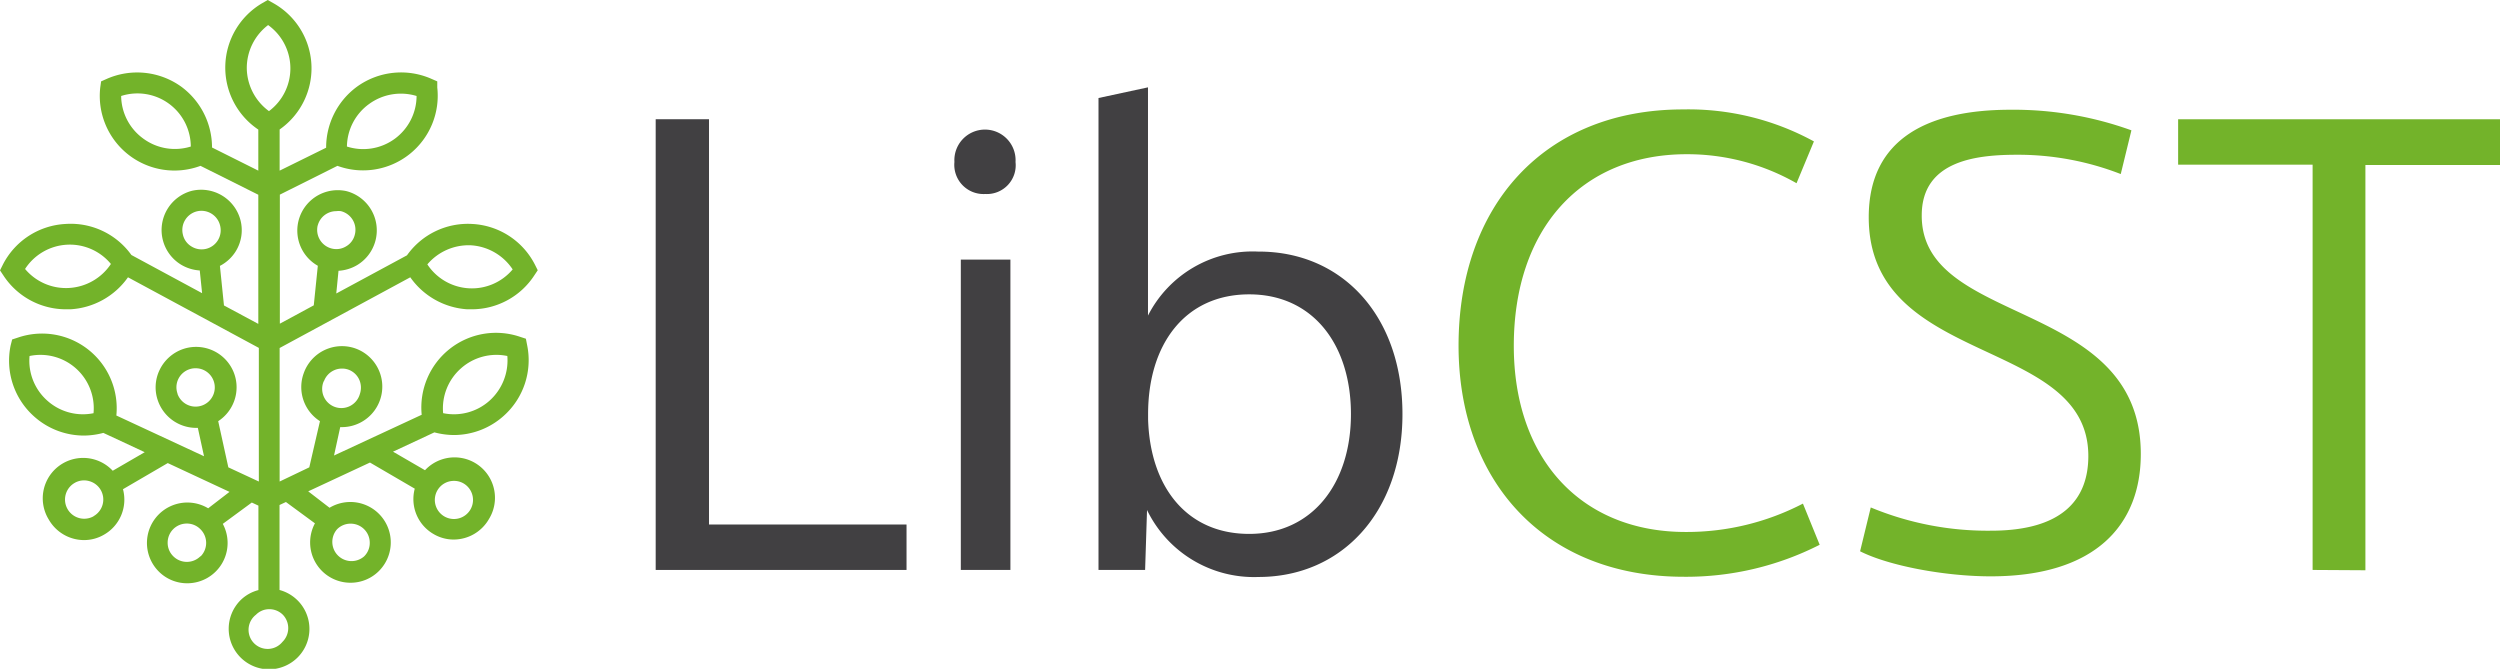 <svg xmlns="http://www.w3.org/2000/svg" viewBox="0 0 234.41 62.71"><title>LibCST-logo-horizontal</title><g id="Layer_2" data-name="Layer 2"><g id="Artwork"><path d="M85,53.44H61.48V11.18h5v38H85Z" style="fill:#414042"/><path d="M92.38,18.19a2.74,2.74,0,0,1-2.89-3,2.87,2.87,0,1,1,5.73,0A2.7,2.7,0,0,1,92.38,18.19Zm2.36,6.15v29.1H90.09V24.34Z" style="fill:#414042"/><path d="M131.5,38.83C131.5,48,125.82,54.1,118,54.1a11.14,11.14,0,0,1-10.45-6.28l-.18,5.62H103V9.19l4.64-1V29.59a11,11,0,0,1,10.33-6C125.88,23.56,131.5,29.65,131.5,38.83ZM117.13,27.6c-6,0-9.48,4.65-9.48,11.23v.48c.18,6.28,3.57,10.75,9.48,10.75s9.54-4.71,9.54-11.23S123.11,27.6,117.13,27.6Z" style="fill:#414042"/><path d="M141.94,32.43c0,10.63,6.34,17.45,16.11,17.45a23.64,23.64,0,0,0,11-2.66l1.57,3.86a27.59,27.59,0,0,1-12.74,3c-13.16,0-21.12-9.05-21.12-21.67,0-13.1,8-22.15,21.06-22.15a24.52,24.52,0,0,1,12.26,3l-1.63,3.92a20.66,20.66,0,0,0-10.39-2.72C148.28,14.5,141.94,21.44,141.94,32.43Z" style="fill:#73b32a"/><path d="M200.73,42.57c0,6.58-4.17,11.47-14.07,11.47-4.34,0-9.59-1-12.25-2.35l1-4.11a28.57,28.57,0,0,0,11.28,2.18c6.58,0,9.12-2.84,9.12-7,0-11.28-20.59-8.27-20.59-22.39,0-7.49,5.74-10.08,13.28-10.08a32.52,32.52,0,0,1,11.35,1.93l-1,4.1a26.61,26.61,0,0,0-9.66-1.81c-3.62,0-9,.43-9,5.68C180.14,30.68,200.73,27.9,200.73,42.57Z" style="fill:#73b32a"/><path d="M216.84,53.44v-38H204.23V11.18h30.18v4.29H221.79v38Z" style="fill:#73b32a"/><path d="M26.22,45.15V32.63L38.47,26a7.08,7.08,0,0,0,5.34,3h.41a7,7,0,0,0,5.88-3.18l.32-.48-.26-.52A7,7,0,0,0,44.28,21h0a7,7,0,0,0-6.12,2.94l-6.63,3.58.21-2.13a3.88,3.88,0,0,0,1.74-.53,3.8,3.8,0,0,0-1-6.94h0a3.79,3.79,0,0,0-2.68,7l-.38,3.71-3.18,1.72V18.25l5.4-2.7A7,7,0,0,0,41,8.2L41,7.63l-.53-.23a7.06,7.06,0,0,0-7,.73h0a7.08,7.08,0,0,0-2.89,5.72L26.22,16V12.14A7,7,0,0,0,25.6.28L25.1,0l-.5.29a7,7,0,0,0-.38,11.86V16l-4.34-2.17A7.08,7.08,0,0,0,17,8.13h0a7.08,7.08,0,0,0-7-.73l-.52.23L9.4,8.2a7,7,0,0,0,9.4,7.35l5.42,2.71V30.37L21,28.64l-.38-3.71a3.79,3.79,0,0,0,1.51-1.41,3.75,3.75,0,0,0,.42-2.87A3.81,3.81,0,0,0,18,17.89h0a3.8,3.8,0,0,0-1,6.94,3.88,3.88,0,0,0,1.73.53l.22,2.13-6.63-3.58A7,7,0,0,0,6.14,21h0A7,7,0,0,0,.26,24.83L0,25.35l.32.48A7,7,0,0,0,6.2,29h.4A7.09,7.09,0,0,0,12,26l12.27,6.62V45.15l-2.86-1.33-.95-4.33a3.79,3.79,0,0,0,1.51-4.43,3.8,3.8,0,0,0-4.84-2.32,3.82,3.82,0,0,0-2.16,1.94,3.75,3.75,0,0,0-.16,2.9,3.81,3.81,0,0,0,3.59,2.54l.15,0,.58,2.66-8.22-3.82a7,7,0,0,0-9.22-7.31l-.55.18L1,32.38a7,7,0,0,0,2.21,6.68h0a7,7,0,0,0,4.69,1.78,7.29,7.29,0,0,0,1.79-.25l3.88,1.81-3,1.74a3.79,3.79,0,0,0-6,4.57h0a3.82,3.82,0,0,0,3.31,1.93,3.69,3.69,0,0,0,1.86-.5,3.78,3.78,0,0,0,1.79-4.27l4.2-2.45,5.79,2.7-2,1.54a3.79,3.79,0,0,0-4.63,5.93,3.75,3.75,0,0,0,2.67,1.1,3.78,3.78,0,0,0,3.33-5.57l2.72-2,.62.29v7.92a3.72,3.72,0,0,0-1.67.94,3.8,3.8,0,0,0,2.65,6.49h0a3.82,3.82,0,0,0,2.67-1.09h0a3.78,3.78,0,0,0-1.67-6.35V47.35l.6-.28,2.72,2a3.78,3.78,0,0,0,3.33,5.57,3.75,3.75,0,0,0,2.67-1.1,3.79,3.79,0,0,0-4.63-5.93l-2-1.54,5.79-2.7,4.2,2.45a3.78,3.78,0,0,0,1.79,4.27,3.69,3.69,0,0,0,1.86.5,3.82,3.82,0,0,0,3.31-1.93h0a3.79,3.79,0,0,0-6-4.57l-3-1.74,3.88-1.81a7.29,7.29,0,0,0,1.79.25,7,7,0,0,0,4.69-1.78h0a7,7,0,0,0,2.21-6.68l-.11-.57-.55-.18a7,7,0,0,0-9.22,7.31l-8.22,3.82.58-2.66.15,0a3.8,3.8,0,0,0,1.27-7.38,3.8,3.8,0,0,0-4.84,2.32A3.79,3.79,0,0,0,30,39.49l-1,4.33Zm3.57-24a1.79,1.79,0,0,1,1.74-1.35,1.65,1.65,0,0,1,.44,0A1.8,1.8,0,0,1,33.27,22a1.73,1.73,0,0,1-.82,1.1,1.75,1.75,0,0,1-1.36.2A1.8,1.8,0,0,1,29.79,21.13ZM44.16,23a5.06,5.06,0,0,1,3.91,2.26,5,5,0,0,1-8-.47A5.08,5.08,0,0,1,44.16,23ZM34.61,9.75A5.06,5.06,0,0,1,39.06,9a5,5,0,0,1-6.53,4.74A5,5,0,0,1,34.61,9.75ZM13.44,13a5,5,0,0,1-2.08-4,5,5,0,0,1,6.53,4.74A5,5,0,0,1,13.44,13Zm3.71,9a1.8,1.8,0,0,1,1.3-2.18,1.8,1.8,0,0,1,2.18,1.3,1.79,1.79,0,0,1-2.66,2A1.73,1.73,0,0,1,17.15,22ZM6.49,27a5,5,0,0,1-4.14-1.78,5,5,0,0,1,8.05-.47A5.05,5.05,0,0,1,6.49,27Zm10.16,9.92a1.78,1.78,0,0,1,1.09-2.29h0a1.7,1.7,0,0,1,.59-.1,1.77,1.77,0,0,1,.78.17,1.8,1.8,0,1,1-2.47,2.22ZM8.79,48.4A1.79,1.79,0,1,1,7,45.28a1.75,1.75,0,0,1,1.36-.17,1.79,1.79,0,0,1,.41,3.29Zm10,3.76a1.8,1.8,0,0,1-2.54,0h0a1.76,1.76,0,0,1-.53-1.26,1.79,1.79,0,0,1,1.8-1.81,1.78,1.78,0,0,1,1.26.52A1.8,1.8,0,0,1,18.82,52.16Zm-10-13.42a5,5,0,0,1-4.35-1.17h0a5,5,0,0,1-1.67-4.19,5,5,0,0,1,6,5.36ZM23.14,6.4a5.06,5.06,0,0,1,2-4.05,5,5,0,0,1,.08,8.07A5.06,5.06,0,0,1,23.14,6.4Zm3.34,53.79A1.79,1.79,0,1,1,24,57.64a1.74,1.74,0,0,1,1.26-.52h0a1.79,1.79,0,0,1,1.27.53A1.81,1.81,0,0,1,26.48,60.19ZM32.87,49.1a1.79,1.79,0,0,1,1.8,1.81,1.76,1.76,0,0,1-.53,1.26h0a1.8,1.8,0,0,1-2.53-2.55A1.78,1.78,0,0,1,32.87,49.1ZM41,46a1.78,1.78,0,0,1,1.57-.91,1.75,1.75,0,0,1,.88.23A1.79,1.79,0,1,1,41,46ZM30.38,35.73a1.8,1.8,0,0,1,.92-1,1.77,1.77,0,0,1,.78-.17,1.7,1.7,0,0,1,.59.1h0a1.78,1.78,0,0,1,1,.91,1.83,1.83,0,0,1,.07,1.38,1.8,1.8,0,1,1-3.39-1.19Zm12.83-1.18a5,5,0,0,1,4.36-1.17,5.07,5.07,0,0,1-1.67,4.19,5,5,0,0,1-4.35,1.17A5,5,0,0,1,43.21,34.55Z" style="fill:#73b32a"/></g></g></svg>